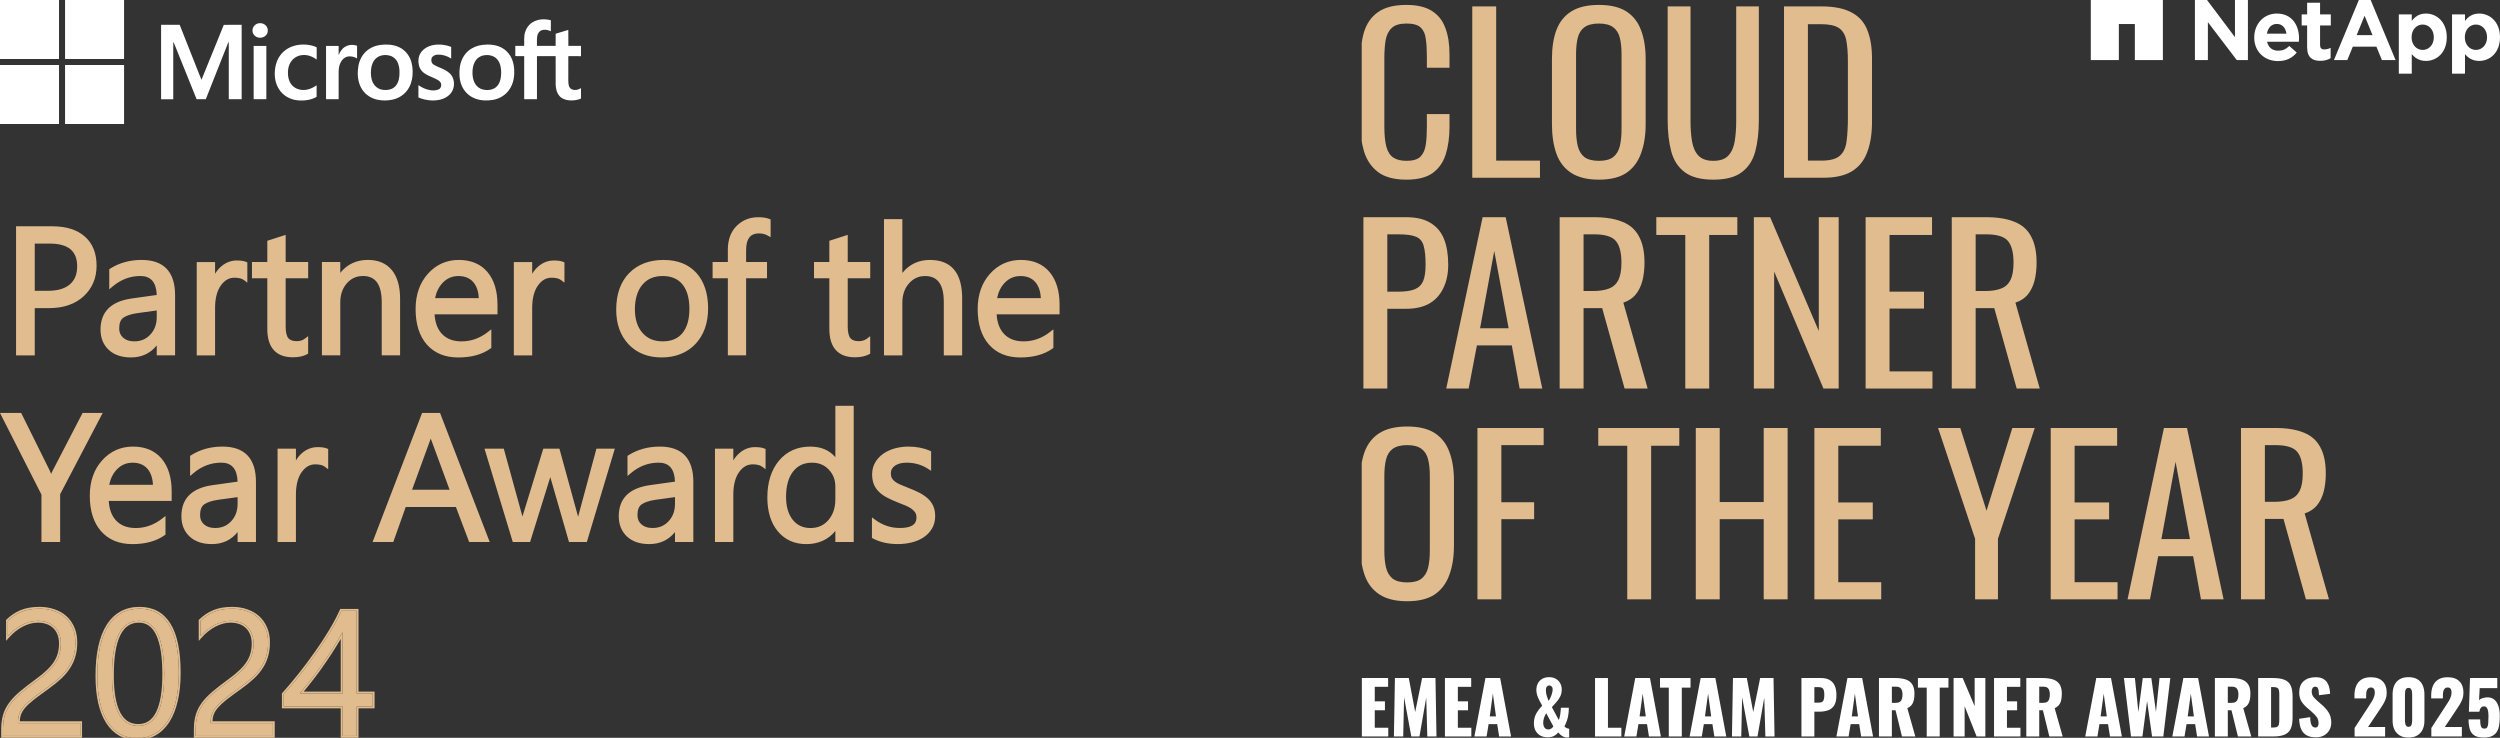 <svg width="1186" height="350" viewBox="0 0 1186 350" fill="none" xmlns="http://www.w3.org/2000/svg">
<rect x="0" y="0" width="1186" height="350" fill="#333333" stroke="none"/>
<g clip-path="url(#clip0_4439_2379)">
<path d="M1063.12 284.326V203.037H1079.48C1084.9 203.037 1089.38 203.773 1092.93 205.245C1096.47 206.65 1099.08 208.958 1100.75 212.17C1102.49 215.314 1103.36 219.462 1103.36 224.614C1103.36 227.758 1103.03 230.635 1102.36 233.244C1101.69 235.787 1100.62 237.961 1099.15 239.768C1097.68 241.507 1095.74 242.778 1093.33 243.581L1104.87 284.326H1093.93L1083.29 246.19H1074.46V284.326H1063.12ZM1074.46 238.061H1078.78C1081.99 238.061 1084.6 237.66 1086.6 236.857C1088.61 236.054 1090.08 234.683 1091.02 232.743C1091.96 230.802 1092.42 228.093 1092.42 224.614C1092.42 219.864 1091.55 216.451 1089.82 214.377C1088.08 212.236 1084.63 211.166 1079.48 211.166H1074.46V238.061Z" fill="#E0BC8F"/>
<path d="M1009.31 284.326L1026.57 203.037H1037.51L1054.87 284.326H1044.13L1040.42 263.853H1023.86L1019.95 284.326H1009.31ZM1025.37 255.724H1038.92L1032.09 219.094L1025.37 255.724Z" fill="#E0BC8F"/>
<path d="M972.859 284.326V203.037H1004.37V211.467H984.199V238.363H1000.56V246.391H984.199V276.197H1004.57V284.326H972.859Z" fill="#E0BC8F"/>
<path d="M936.987 284.326V255.624L919.424 203.037H929.962L942.406 242.276L954.649 203.037H965.287L947.825 255.624V284.326H936.987Z" fill="#E0BC8F"/>
<path d="M860.742 284.326V203.037H892.254V211.467H872.082V238.363H888.44V246.391H872.082V276.197H892.454V284.326H860.742Z" fill="#E0BC8F"/>
<path d="M804.487 284.326V203.037H815.828V238.162H836.702V203.037H848.042V284.326H836.702V246.291H815.828V284.326H804.487Z" fill="#E0BC8F"/>
<path d="M771.963 284.326V211.467H758.214V203.037H796.651V211.467H783.303V284.326H771.963Z" fill="#E0BC8F"/>
<path d="M700.897 284.326V203.037H732.308V211.166H712.237V238.262H727.792V246.291H712.237V284.326H700.897Z" fill="#E0BC8F"/>
<path d="M667.572 285.228C662.086 285.228 657.704 284.158 654.426 282.017C651.147 279.876 648.806 276.832 647.401 272.884C645.996 268.87 645.293 264.187 645.293 258.835V228.025C645.293 222.673 645.996 218.09 647.401 214.276C648.873 210.396 651.214 207.452 654.426 205.445C657.704 203.371 662.086 202.334 667.572 202.334C673.058 202.334 677.407 203.371 680.619 205.445C683.83 207.519 686.138 210.463 687.543 214.276C689.015 218.09 689.751 222.673 689.751 228.025V258.935C689.751 264.22 689.015 268.837 687.543 272.784C686.138 276.731 683.83 279.809 680.619 282.017C677.407 284.158 673.058 285.228 667.572 285.228ZM667.572 276.297C670.583 276.297 672.858 275.694 674.396 274.49C675.935 273.219 676.972 271.479 677.508 269.272C678.043 266.997 678.31 264.354 678.31 261.343V225.717C678.31 222.706 678.043 220.13 677.508 217.99C676.972 215.782 675.935 214.109 674.396 212.972C672.858 211.767 670.583 211.165 667.572 211.165C664.562 211.165 662.253 211.767 660.648 212.972C659.109 214.109 658.072 215.782 657.537 217.99C657.001 220.13 656.734 222.706 656.734 225.717V261.343C656.734 264.354 657.001 266.997 657.537 269.272C658.072 271.479 659.109 273.219 660.648 274.49C662.253 275.694 664.562 276.297 667.572 276.297Z" fill="#E0BC8F"/>
<path d="M925.914 184.326V103.037H942.273C947.692 103.037 952.174 103.773 955.72 105.245C959.266 106.65 961.875 108.958 963.548 112.17C965.288 115.314 966.157 119.462 966.157 124.614C966.157 127.758 965.823 130.635 965.154 133.244C964.485 135.787 963.414 137.961 961.942 139.768C960.471 141.507 958.53 142.778 956.122 143.581L967.663 184.326H956.724L946.086 146.19H937.255V184.326H925.914ZM937.255 138.061H941.57C944.781 138.061 947.391 137.66 949.398 136.857C951.405 136.054 952.877 134.683 953.814 132.743C954.75 130.802 955.219 128.093 955.219 124.614C955.219 119.864 954.349 116.451 952.609 114.377C950.87 112.236 947.424 111.166 942.273 111.166H937.255V138.061Z" fill="#E0BC8F"/>
<path d="M885.047 184.326V103.037H916.559V111.467H896.387V138.363H912.745V146.391H896.387V176.197H916.759V184.326H885.047Z" fill="#E0BC8F"/>
<path d="M832.026 184.326V103.037H839.754L862.836 157.029V103.037H872.269V184.326H865.044L841.661 128.829V184.326H832.026Z" fill="#E0BC8F"/>
<path d="M799.502 184.326V111.467H785.754V103.037H824.19V111.467H810.843V184.326H799.502Z" fill="#E0BC8F"/>
<path d="M739.903 184.326V103.037H756.261C761.68 103.037 766.162 103.773 769.708 105.245C773.254 106.65 775.864 108.958 777.536 112.17C779.276 115.314 780.145 119.462 780.145 124.614C780.145 127.758 779.811 130.635 779.142 133.244C778.473 135.787 777.402 137.961 775.93 139.768C774.459 141.507 772.518 142.778 770.11 143.581L781.651 184.326H770.712L760.074 146.19H751.243V184.326H739.903ZM751.243 138.061H755.558C758.77 138.061 761.379 137.66 763.386 136.857C765.393 136.054 766.865 134.683 767.802 132.743C768.738 130.802 769.207 128.093 769.207 124.614C769.207 119.864 768.337 116.451 766.597 114.377C764.858 112.236 761.412 111.166 756.261 111.166H751.243V138.061Z" fill="#E0BC8F"/>
<path d="M686.093 184.326L703.354 103.037H714.293L731.654 184.326H720.916L717.203 163.853H700.644L696.73 184.326H686.093ZM702.15 155.724H715.698L708.874 119.094L702.15 155.724Z" fill="#E0BC8F"/>
<path d="M646.799 184.326V103.037H666.97C671.854 103.037 675.735 103.94 678.611 105.747C681.555 107.486 683.696 110.029 685.034 113.374C686.372 116.719 687.041 120.767 687.041 125.517C687.041 129.799 686.272 133.512 684.733 136.656C683.261 139.801 681.053 142.243 678.11 143.982C675.166 145.655 671.486 146.491 667.07 146.491H658.139V184.326H646.799ZM658.139 138.363H663.357C666.636 138.363 669.211 137.995 671.085 137.259C672.958 136.523 674.296 135.251 675.099 133.445C675.902 131.572 676.303 128.962 676.303 125.617C676.303 121.737 676.002 118.76 675.4 116.686C674.865 114.612 673.694 113.173 671.888 112.37C670.081 111.567 667.271 111.166 663.458 111.166H658.139V138.363Z" fill="#E0BC8F"/>
<path d="M846.335 84.326V3.037H863.998C870.019 3.037 874.769 3.974 878.248 5.847C881.794 7.654 884.303 10.397 885.775 14.076C887.314 17.756 888.083 22.339 888.083 27.825V57.731C888.083 63.485 887.314 68.336 885.775 72.283C884.303 76.23 881.861 79.241 878.449 81.315C875.104 83.322 870.588 84.326 864.901 84.326H846.335ZM857.675 76.197H864.098C868.246 76.197 871.19 75.394 872.93 73.788C874.669 72.183 875.706 69.841 876.041 66.763C876.442 63.686 876.643 59.973 876.643 55.624V29.23C876.643 25.015 876.375 21.603 875.84 18.994C875.305 16.384 874.134 14.478 872.327 13.274C870.521 12.069 867.678 11.467 863.797 11.467H857.675V76.197Z" fill="#E0BC8F"/>
<path d="M812.819 85.229C806.932 85.229 802.416 84.058 799.271 81.716C796.127 79.375 793.986 76.097 792.848 71.882C791.711 67.6 791.142 62.615 791.142 56.928V3.037H801.981V57.43C801.981 60.909 802.215 64.087 802.683 66.964C803.152 69.841 804.155 72.116 805.694 73.788C807.3 75.461 809.675 76.297 812.819 76.297C816.031 76.297 818.406 75.461 819.945 73.788C821.483 72.116 822.487 69.841 822.955 66.964C823.424 64.087 823.658 60.909 823.658 57.43V3.037H834.396V56.928C834.396 62.615 833.827 67.6 832.69 71.882C831.552 76.097 829.411 79.375 826.267 81.716C823.189 84.058 818.707 85.229 812.819 85.229Z" fill="#E0BC8F"/>
<path d="M758.52 85.228C753.034 85.228 748.652 84.158 745.374 82.017C742.095 79.876 739.754 76.832 738.349 72.885C736.944 68.87 736.241 64.187 736.241 58.835V28.025C736.241 22.673 736.944 18.09 738.349 14.276C739.82 10.396 742.162 7.452 745.374 5.445C748.652 3.371 753.034 2.334 758.52 2.334C764.006 2.334 768.355 3.371 771.567 5.445C774.778 7.519 777.086 10.463 778.491 14.276C779.963 18.09 780.699 22.673 780.699 28.025V58.935C780.699 64.22 779.963 68.837 778.491 72.784C777.086 76.731 774.778 79.809 771.567 82.017C768.355 84.158 764.006 85.228 758.52 85.228ZM758.52 76.297C761.531 76.297 763.806 75.695 765.344 74.49C766.883 73.219 767.92 71.48 768.455 69.272C768.991 66.997 769.258 64.354 769.258 61.343V25.717C769.258 22.706 768.991 20.131 768.455 17.99C767.92 15.782 766.883 14.109 765.344 12.972C763.806 11.768 761.531 11.165 758.52 11.165C755.51 11.165 753.201 11.768 751.596 12.972C750.057 14.109 749.02 15.782 748.485 17.99C747.949 20.131 747.682 22.706 747.682 25.717V61.343C747.682 64.354 747.949 66.997 748.485 69.272C749.02 71.48 750.057 73.219 751.596 74.49C753.201 75.695 755.51 76.297 758.52 76.297Z" fill="#E0BC8F"/>
<path d="M698.447 84.326V3.037H709.787V76.197H730.561V84.326H698.447Z" fill="#E0BC8F"/>
<path d="M667.171 85.228C661.417 85.228 656.934 84.024 653.723 81.615C650.579 79.207 648.371 75.962 647.1 71.881C645.895 67.8 645.293 63.25 645.293 58.232V29.53C645.293 24.044 645.895 19.261 647.1 15.18C648.371 11.098 650.579 7.954 653.723 5.746C656.934 3.471 661.417 2.334 667.171 2.334C672.256 2.334 676.27 3.271 679.214 5.144C682.224 7.017 684.365 9.693 685.636 13.172C686.974 16.651 687.644 20.833 687.644 25.717V32.14H676.905V26.419C676.905 23.409 676.738 20.766 676.404 18.491C676.136 16.15 675.333 14.343 673.995 13.072C672.657 11.801 670.416 11.165 667.271 11.165C664.06 11.165 661.718 11.868 660.246 13.273C658.774 14.611 657.804 16.551 657.336 19.093C656.934 21.569 656.734 24.479 656.734 27.825V60.039C656.734 64.12 657.068 67.365 657.737 69.773C658.406 72.115 659.51 73.788 661.049 74.791C662.588 75.795 664.662 76.297 667.271 76.297C670.349 76.297 672.557 75.627 673.895 74.29C675.233 72.885 676.069 70.978 676.404 68.569C676.738 66.161 676.905 63.351 676.905 60.139V54.118H687.644V60.139C687.644 65.09 687.041 69.472 685.837 73.286C684.633 77.032 682.559 79.976 679.615 82.117C676.671 84.191 672.523 85.228 667.171 85.228Z" fill="#E0BC8F"/>
<path d="M991.875 0V28.498H1005.18V11.399H1012.77V28.498H1026.07V0H991.875Z" fill="white"/>
<path d="M1041.27 0.003H1047.02L1060.27 17.621V0.003H1066.41V28.493H1061.12L1047.42 10.505V28.495H1041.27L1041.27 0.003ZM1069.4 17.784C1069.4 24.414 1074.21 28.98 1080.72 28.98C1084.64 28.98 1087.55 27.443 1089.57 24.935L1086.05 21.823C1084.36 23.402 1082.86 24.049 1080.8 24.049C1078.05 24.049 1076.12 22.594 1075.51 19.806H1090.58C1090.63 19.242 1090.66 18.67 1090.66 18.192C1090.66 12.047 1087.35 6.43 1080.12 6.43C1073.81 6.43 1069.41 11.521 1069.41 17.699V17.784M1075.42 15.963C1075.91 13.179 1077.57 11.354 1080.12 11.354C1082.7 11.354 1084.32 13.21 1084.68 15.963H1075.42ZM1094.5 22.346C1094.5 27.359 1097.04 28.855 1100.79 28.855C1102.86 28.855 1104.36 28.37 1105.65 27.601V22.667C1104.76 23.159 1103.75 23.445 1102.62 23.445C1101.25 23.445 1100.64 22.752 1100.64 21.337V12.082H1105.73V6.83H1100.64V1.294H1094.5V6.831H1091.91V12.082H1094.5L1094.5 22.346ZM1138 34.96H1144.14V25.666C1145.59 27.4 1147.61 28.898 1150.88 28.898C1156.02 28.898 1160.75 24.937 1160.75 17.698V17.621C1160.75 10.387 1155.94 6.429 1150.88 6.429C1147.69 6.429 1145.63 7.919 1144.14 9.941V6.831H1138V34.96ZM1154.6 17.699C1154.6 21.336 1152.18 23.685 1149.31 23.685C1146.44 23.685 1144.06 21.297 1144.06 17.699V17.621C1144.06 14.024 1146.44 11.641 1149.31 11.641C1152.18 11.641 1154.6 14.024 1154.6 17.621V17.699ZM1163.25 34.96H1169.39V25.666C1170.84 27.4 1172.86 28.898 1176.14 28.898C1181.27 28.898 1186 24.937 1186 17.698V17.621C1186 10.387 1181.19 6.429 1176.14 6.429C1172.95 6.429 1170.89 7.919 1169.39 9.941V6.831H1163.25V34.96ZM1179.86 17.699C1179.86 21.336 1177.43 23.685 1174.56 23.685C1171.7 23.685 1169.31 21.297 1169.31 17.699V17.621C1169.31 14.024 1171.7 11.641 1174.56 11.641C1177.43 11.641 1179.86 14.024 1179.86 17.621V17.699ZM1107.22 28.494H1113.57L1116.16 22.144H1127.37L1129.98 28.494H1136.46L1124.64 0H1119.04L1107.22 28.494ZM1118 16.658L1121.76 7.472L1125.52 16.658H1118Z" fill="white"/>
<path d="M1178.34 349.899C1176.31 349.899 1174.77 349.545 1173.72 348.838C1172.69 348.107 1172 347.092 1171.63 345.791C1171.27 344.49 1171.08 342.984 1171.08 341.272H1176.6C1176.6 342.322 1176.65 343.178 1176.77 343.84C1176.88 344.501 1177.09 344.981 1177.38 345.277C1177.7 345.551 1178.15 345.677 1178.72 345.654C1179.31 345.631 1179.73 345.391 1179.98 344.935C1180.24 344.479 1180.38 343.828 1180.43 342.984C1180.5 342.116 1180.53 341.078 1180.53 339.868C1180.53 338.956 1180.47 338.145 1180.36 337.438C1180.27 336.73 1180.06 336.171 1179.74 335.76C1179.45 335.327 1178.99 335.11 1178.38 335.11C1177.8 335.11 1177.34 335.315 1176.97 335.726C1176.61 336.137 1176.34 336.776 1176.18 337.643H1171.25L1171.77 321.656H1184.71V326.449H1176.36L1176.05 332.166C1176.28 331.846 1176.71 331.573 1177.35 331.344C1177.99 331.093 1178.67 330.934 1179.4 330.865C1180.82 330.705 1182 330.968 1182.96 331.652C1183.94 332.314 1184.67 333.33 1185.15 334.699C1185.66 336.069 1185.91 337.746 1185.91 339.732C1185.91 341.215 1185.82 342.584 1185.63 343.84C1185.45 345.072 1185.1 346.145 1184.57 347.058C1184.05 347.948 1183.28 348.644 1182.28 349.146C1181.27 349.648 1179.96 349.899 1178.34 349.899Z" fill="white"/>
<path d="M1153.43 349.385V345.345L1160.07 335.144C1160.57 334.391 1161.04 333.66 1161.48 332.953C1161.93 332.245 1162.3 331.527 1162.57 330.796C1162.87 330.066 1163.02 329.301 1163.02 328.503C1163.02 327.704 1162.86 327.11 1162.54 326.722C1162.22 326.334 1161.78 326.14 1161.24 326.14C1160.62 326.14 1160.14 326.312 1159.8 326.654C1159.46 326.996 1159.22 327.453 1159.08 328.023C1158.96 328.594 1158.91 329.233 1158.91 329.94V331.31H1153.36V329.838C1153.36 328.194 1153.62 326.734 1154.15 325.456C1154.67 324.155 1155.51 323.139 1156.65 322.409C1157.79 321.656 1159.28 321.279 1161.13 321.279C1163.62 321.279 1165.49 321.93 1166.75 323.231C1168.03 324.509 1168.66 326.3 1168.66 328.605C1168.66 329.724 1168.48 330.762 1168.12 331.721C1167.77 332.679 1167.31 333.615 1166.71 334.528C1166.14 335.418 1165.53 336.353 1164.86 337.335L1159.8 344.9H1167.91V349.385H1153.43Z" fill="white"/>
<path d="M1142.62 349.898C1140.95 349.898 1139.56 349.567 1138.44 348.905C1137.32 348.22 1136.48 347.284 1135.91 346.098C1135.34 344.911 1135.05 343.53 1135.05 341.955V329.392C1135.05 327.771 1135.32 326.356 1135.84 325.147C1136.39 323.914 1137.22 322.956 1138.34 322.271C1139.46 321.586 1140.88 321.244 1142.62 321.244C1144.35 321.244 1145.77 321.586 1146.86 322.271C1147.98 322.956 1148.8 323.914 1149.33 325.147C1149.88 326.356 1150.15 327.771 1150.15 329.392V341.955C1150.15 343.507 1149.87 344.888 1149.29 346.098C1148.72 347.284 1147.88 348.22 1146.76 348.905C1145.64 349.567 1144.26 349.898 1142.62 349.898ZM1142.62 344.797C1143.17 344.797 1143.55 344.626 1143.78 344.283C1144.03 343.918 1144.18 343.507 1144.23 343.051C1144.3 342.572 1144.33 342.161 1144.33 341.818V329.529C1144.33 329.141 1144.31 328.707 1144.26 328.228C1144.22 327.726 1144.07 327.292 1143.82 326.927C1143.59 326.539 1143.19 326.345 1142.62 326.345C1142.05 326.345 1141.64 326.539 1141.39 326.927C1141.16 327.292 1141.02 327.726 1140.98 328.228C1140.93 328.707 1140.91 329.141 1140.91 329.529V341.818C1140.91 342.161 1140.94 342.572 1141.01 343.051C1141.08 343.507 1141.23 343.918 1141.46 344.283C1141.71 344.626 1142.09 344.797 1142.62 344.797Z" fill="white"/>
<path d="M1117.02 349.385V345.345L1123.67 335.144C1124.17 334.391 1124.64 333.66 1125.07 332.953C1125.53 332.245 1125.89 331.527 1126.16 330.796C1126.46 330.066 1126.61 329.301 1126.61 328.503C1126.61 327.704 1126.45 327.11 1126.13 326.722C1125.81 326.334 1125.38 326.14 1124.83 326.14C1124.21 326.14 1123.73 326.312 1123.39 326.654C1123.05 326.996 1122.81 327.453 1122.67 328.023C1122.56 328.594 1122.5 329.233 1122.5 329.94V331.31H1116.96V329.838C1116.96 328.194 1117.22 326.734 1117.74 325.456C1118.27 324.155 1119.1 323.139 1120.24 322.409C1121.38 321.656 1122.88 321.279 1124.73 321.279C1127.21 321.279 1129.09 321.93 1130.34 323.231C1131.62 324.509 1132.26 326.3 1132.26 328.605C1132.26 329.724 1132.08 330.762 1131.71 331.721C1131.37 332.679 1130.9 333.615 1130.31 334.528C1129.74 335.418 1129.12 336.353 1128.46 337.335L1123.39 344.9H1131.5V349.385H1117.02Z" fill="white"/>
<path d="M1098.69 349.796C1096.96 349.796 1095.51 349.488 1094.34 348.872C1093.18 348.255 1092.3 347.308 1091.71 346.03C1091.11 344.729 1090.78 343.052 1090.71 340.998L1095.95 340.21C1095.97 341.397 1096.08 342.356 1096.26 343.086C1096.47 343.816 1096.74 344.341 1097.08 344.661C1097.45 344.98 1097.88 345.14 1098.38 345.14C1099.02 345.14 1099.43 344.923 1099.61 344.49C1099.82 344.056 1099.92 343.6 1099.92 343.12C1099.92 341.979 1099.65 341.021 1099.1 340.245C1098.55 339.446 1097.81 338.647 1096.88 337.848L1094.48 335.76C1093.43 334.87 1092.54 333.866 1091.81 332.748C1091.1 331.606 1090.75 330.203 1090.75 328.537C1090.75 326.186 1091.44 324.395 1092.84 323.162C1094.23 321.907 1096.12 321.279 1098.52 321.279C1100 321.279 1101.19 321.53 1102.08 322.032C1102.99 322.535 1103.68 323.196 1104.13 324.018C1104.61 324.817 1104.93 325.673 1105.09 326.585C1105.27 327.476 1105.38 328.331 1105.4 329.153L1100.13 329.803C1100.11 328.982 1100.05 328.274 1099.96 327.681C1099.89 327.065 1099.73 326.597 1099.48 326.277C1099.23 325.935 1098.84 325.764 1098.31 325.764C1097.74 325.764 1097.32 326.004 1097.05 326.483C1096.8 326.962 1096.67 327.441 1096.67 327.921C1096.67 328.948 1096.91 329.792 1097.39 330.454C1097.89 331.093 1098.54 331.766 1099.34 332.474L1101.63 334.493C1102.84 335.52 1103.86 336.684 1104.68 337.985C1105.53 339.286 1105.95 340.895 1105.95 342.812C1105.95 344.113 1105.65 345.3 1105.06 346.372C1104.46 347.422 1103.62 348.255 1102.52 348.872C1101.45 349.488 1100.17 349.796 1098.69 349.796Z" fill="white"/>
<path d="M1071.27 349.385V321.656H1078.29C1080.71 321.656 1082.59 321.964 1083.94 322.581C1085.28 323.174 1086.23 324.121 1086.78 325.422C1087.33 326.7 1087.6 328.366 1087.6 330.42V340.485C1087.6 342.562 1087.33 344.262 1086.78 345.585C1086.23 346.886 1085.28 347.845 1083.94 348.461C1082.61 349.077 1080.75 349.385 1078.36 349.385H1071.27ZM1077.4 345.14H1078.36C1079.29 345.14 1079.97 345.004 1080.38 344.73C1080.79 344.456 1081.04 344.045 1081.13 343.497C1081.25 342.95 1081.3 342.265 1081.3 341.443V329.359C1081.3 328.537 1081.23 327.875 1081.1 327.373C1080.98 326.871 1080.72 326.506 1080.31 326.278C1079.9 326.05 1079.24 325.935 1078.32 325.935H1077.4V345.14Z" fill="white"/>
<path d="M1050.74 349.385V321.656H1058.38C1060.25 321.656 1061.87 321.862 1063.24 322.272C1064.61 322.683 1065.67 323.425 1066.42 324.498C1067.2 325.547 1067.59 327.042 1067.59 328.982C1067.59 330.123 1067.5 331.139 1067.31 332.029C1067.13 332.919 1066.79 333.695 1066.29 334.357C1065.81 334.996 1065.11 335.532 1064.2 335.966L1068 349.385H1061.67L1058.62 336.959H1056.87V349.385H1050.74ZM1056.87 333.433H1058.58C1059.45 333.433 1060.12 333.284 1060.6 332.988C1061.08 332.668 1061.41 332.223 1061.6 331.652C1061.8 331.059 1061.91 330.352 1061.91 329.53C1061.91 328.343 1061.69 327.419 1061.25 326.757C1060.82 326.095 1060.02 325.764 1058.86 325.764H1056.87V333.433Z" fill="white"/>
<path d="M1030.55 349.385L1035.79 321.656H1042.78L1047.95 349.385H1042.3L1041.37 343.531H1037.3L1036.34 349.385H1030.55ZM1037.85 339.868H1040.79L1039.32 329.051L1037.85 339.868Z" fill="white"/>
<path d="M1010.95 349.385L1007.59 321.656H1012.8L1014.44 337.814L1016.53 321.69H1020.6L1022.79 337.712L1024.47 321.656H1029.6L1026.28 349.385H1020.94L1018.58 332.645L1016.36 349.385H1010.95Z" fill="white"/>
<path d="M989.234 349.385L994.471 321.656H1001.46L1006.62 349.385H1000.98L1000.05 343.531H995.978L995.019 349.385H989.234ZM996.526 339.868H999.47L997.998 329.051L996.526 339.868Z" fill="white"/>
<path d="M961.283 349.385V321.656H968.917C970.789 321.656 972.409 321.862 973.778 322.272C975.148 322.683 976.209 323.425 976.962 324.498C977.738 325.547 978.126 327.042 978.126 328.982C978.126 330.123 978.035 331.139 977.852 332.029C977.67 332.919 977.327 333.695 976.825 334.357C976.346 334.996 975.65 335.532 974.737 335.966L978.537 349.385H972.204L969.157 336.959H967.411V349.385H961.283ZM967.411 333.433H969.123C969.99 333.433 970.663 333.284 971.142 332.988C971.622 332.668 971.953 332.223 972.135 331.652C972.341 331.059 972.443 330.352 972.443 329.53C972.443 328.343 972.226 327.419 971.793 326.757C971.359 326.095 970.56 325.764 969.396 325.764H967.411V333.433Z" fill="white"/>
<path d="M945.972 349.385V321.656H958.433V325.833H952.099V332.714H956.926V336.959H952.099V345.243H958.501V349.385H945.972Z" fill="white"/>
<path d="M926.782 349.385V321.656H931.096L936.778 335.007V321.656H941.845V349.385H937.703L932.02 335.007V349.385H926.782Z" fill="white"/>
<path d="M914.037 349.385V326.209H909.86V321.656H924.341V326.209H920.199V349.385H914.037Z" fill="white"/>
<path d="M891.379 349.385V321.656H899.013C900.884 321.656 902.504 321.862 903.874 322.272C905.243 322.683 906.304 323.425 907.057 324.498C907.833 325.547 908.221 327.042 908.221 328.982C908.221 330.123 908.13 331.139 907.948 332.029C907.765 332.919 907.423 333.695 906.921 334.357C906.441 334.996 905.745 335.532 904.832 335.966L908.632 349.385H902.299L899.252 336.959H897.506V349.385H891.379ZM897.506 333.433H899.218C900.085 333.433 900.759 333.284 901.238 332.988C901.717 332.668 902.048 332.223 902.231 331.652C902.436 331.059 902.539 330.352 902.539 329.53C902.539 328.343 902.322 327.419 901.888 326.757C901.455 326.095 900.656 325.764 899.492 325.764H897.506V333.433Z" fill="white"/>
<path d="M871.188 349.385L876.426 321.656H883.41L888.579 349.385H882.93L882.006 343.531H877.932L876.974 349.385H871.188ZM878.48 339.868H881.424L879.952 329.051L878.48 339.868Z" fill="white"/>
<path d="M854.604 349.385V321.656H863.916C865.582 321.656 866.951 321.976 868.024 322.615C869.096 323.231 869.895 324.144 870.42 325.353C870.945 326.54 871.208 327.989 871.208 329.701C871.208 331.846 870.854 333.49 870.146 334.631C869.439 335.749 868.48 336.525 867.271 336.959C866.061 337.392 864.703 337.609 863.197 337.609H860.732V349.385H854.604ZM860.732 333.33H862.786C863.539 333.33 864.11 333.193 864.498 332.919C864.886 332.645 865.137 332.234 865.251 331.687C865.388 331.139 865.456 330.443 865.456 329.598C865.456 328.891 865.399 328.275 865.285 327.75C865.194 327.202 864.954 326.768 864.566 326.449C864.178 326.129 863.573 325.97 862.752 325.97H860.732V333.33Z" fill="white"/>
<path d="M821.639 349.385L822.118 321.656H828.691L831.738 337.78L835.024 321.656H841.357L841.837 349.385H837.489L836.975 330.934L833.757 349.385H829.889L826.466 330.797L826.055 349.385H821.639Z" fill="white"/>
<path d="M801.551 349.385L806.789 321.656H813.773L818.942 349.385H813.293L812.369 343.531H808.295L807.337 349.385H801.551ZM808.843 339.868H811.787L810.315 329.051L808.843 339.868Z" fill="white"/>
<path d="M791.678 349.385V326.209H787.502V321.656H801.983V326.209H797.841V349.385H791.678Z" fill="white"/>
<path d="M770.527 349.385L775.765 321.656H782.748L787.918 349.385H782.269L781.345 343.531H777.271L776.312 349.385H770.527ZM777.819 339.868H780.763L779.291 329.051L777.819 339.868Z" fill="white"/>
<path d="M756.684 349.385V321.656H762.812V345.243H769.18V349.385H756.684Z" fill="white"/>
<path d="M734.256 349.795C732.977 349.795 731.836 349.532 730.832 349.008C729.851 348.46 729.075 347.695 728.504 346.714C727.957 345.71 727.683 344.523 727.683 343.154C727.683 341.396 728.048 339.856 728.778 338.532C729.531 337.208 730.478 335.953 731.62 334.766C731.163 333.945 730.718 333.123 730.284 332.302C729.851 331.457 729.497 330.624 729.223 329.803C728.972 328.958 728.847 328.136 728.847 327.338C728.847 326.197 729.075 325.17 729.531 324.257C730.011 323.344 730.695 322.613 731.585 322.066C732.498 321.518 733.605 321.244 734.906 321.244C736.093 321.244 737.131 321.495 738.021 321.997C738.911 322.477 739.607 323.161 740.109 324.051C740.634 324.941 740.897 325.968 740.897 327.132C740.897 328.41 740.634 329.54 740.109 330.521C739.607 331.503 738.991 332.393 738.261 333.192C737.553 333.968 736.869 334.721 736.207 335.451L739.459 341.545C739.664 341.179 739.836 340.666 739.973 340.004C740.132 339.319 740.246 338.589 740.315 337.813C740.406 337.037 740.463 336.353 740.486 335.759H744.252C744.252 337.106 744.16 338.292 743.978 339.319C743.818 340.346 743.578 341.282 743.259 342.127C742.962 342.971 742.597 343.793 742.163 344.591C742.392 344.888 742.711 345.139 743.122 345.345C743.556 345.55 743.989 345.675 744.423 345.721V349.795C744.263 349.818 744.103 349.841 743.944 349.863C743.784 349.886 743.624 349.898 743.464 349.898C742.894 349.898 742.335 349.772 741.787 349.521C741.262 349.293 740.783 348.996 740.349 348.631C739.915 348.243 739.539 347.855 739.219 347.467C738.649 348.197 737.941 348.768 737.097 349.179C736.275 349.589 735.328 349.795 734.256 349.795ZM734.461 346.063C734.963 346.063 735.419 345.938 735.83 345.687C736.264 345.413 736.629 345.059 736.926 344.626L733.537 338.361C733.035 339.16 732.669 339.936 732.441 340.689C732.213 341.419 732.099 342.161 732.099 342.914C732.099 343.507 732.19 344.044 732.373 344.523C732.555 345.002 732.818 345.379 733.16 345.653C733.525 345.927 733.959 346.063 734.461 346.063ZM734.632 332.507C734.952 332.073 735.26 331.537 735.556 330.898C735.853 330.259 736.093 329.597 736.275 328.912C736.481 328.205 736.583 327.577 736.583 327.03C736.583 326.436 736.424 325.98 736.104 325.66C735.785 325.341 735.408 325.181 734.974 325.181C734.495 325.181 734.107 325.375 733.81 325.763C733.514 326.151 733.365 326.676 733.365 327.338C733.365 328.273 733.502 329.198 733.776 330.111C734.05 331.001 734.335 331.799 734.632 332.507Z" fill="white"/>
<path d="M699.452 349.385L704.69 321.656H711.674L716.843 349.385H711.194L710.27 343.531H706.196L705.238 349.385H699.452ZM706.744 339.868H709.688L708.216 329.051L706.744 339.868Z" fill="white"/>
<path d="M685.476 349.385V321.656H697.937V325.833H691.604V332.714H696.431V336.959H691.604V345.243H698.005V349.385H685.476Z" fill="white"/>
<path d="M661.269 349.385L661.749 321.656H668.322L671.368 337.78L674.655 321.656H680.988L681.467 349.385H677.12L676.606 330.934L673.388 349.385H669.52L666.096 330.797L665.686 349.385H661.269Z" fill="white"/>
<path d="M646.061 349.385V321.656H658.522V325.833H652.188V332.714H657.015V336.959H652.188V345.243H658.59V349.385H646.061Z" fill="white"/>
</g>
<g clip-path="url(#clip1_4439_2379)">
<path d="M0 0H27.996C27.996 9.328 27.996 18.657 27.996 27.985H0V0Z" fill="white"/>
<path d="M30.861 0H58.857C58.857 9.328 58.857 18.657 58.857 27.985C49.525 27.985 40.193 27.985 30.861 27.985C30.861 18.657 30.861 9.328 30.861 0Z" fill="white"/>
<path d="M252.497 10.666C255.076 8.989 258.419 8.825 261.325 9.63C261.352 11.362 261.325 13.094 261.325 14.812C259.947 14.199 258.309 13.803 256.863 14.403C255.704 14.867 255.021 16.04 254.844 17.226C254.626 18.727 254.762 20.254 254.735 21.754C257.682 21.754 260.642 21.754 263.589 21.754C263.617 19.831 263.562 17.922 263.617 15.999C265.622 15.426 267.614 14.785 269.606 14.185C269.62 16.708 269.579 19.231 269.633 21.768C271.625 21.74 273.631 21.768 275.623 21.754V26.664C273.617 26.582 271.612 26.636 269.606 26.636C269.606 29.459 269.606 32.282 269.606 35.119C269.633 36.688 269.524 38.256 269.702 39.824C269.811 40.738 270.152 41.761 271.011 42.238C272.458 43.043 274.286 42.688 275.623 41.802V46.766C273.89 47.516 271.953 47.748 270.084 47.611C268.31 47.475 266.468 46.834 265.308 45.416C263.971 43.82 263.63 41.665 263.603 39.647C263.589 35.31 263.603 30.973 263.603 26.636C260.642 26.636 257.695 26.636 254.735 26.636C254.735 33.442 254.735 40.247 254.735 47.052H248.677C248.677 40.247 248.677 33.442 248.677 26.636C247.272 26.609 245.867 26.636 244.461 26.609C244.461 25 244.461 23.377 244.461 21.754C245.853 21.727 247.258 21.74 248.664 21.754C248.773 19.599 248.445 17.39 249.087 15.303C249.632 13.408 250.833 11.703 252.497 10.639V10.666Z" fill="white"/>
<path d="M122.845 11.021C124.059 10.831 125.382 11.253 126.201 12.208C127.156 13.258 127.32 14.922 126.624 16.136C125.846 17.513 124.113 18.154 122.599 17.827C121.03 17.54 119.72 16.081 119.788 14.458C119.747 12.74 121.18 11.212 122.858 11.021H122.845Z" fill="white"/>
<path d="M76.43 11.771H85.244C87.986 18.726 90.742 25.681 93.484 32.637C94.18 34.382 94.835 36.142 95.572 37.86C99.091 29.159 102.68 20.499 106.172 11.784C108.997 11.743 111.821 11.784 114.645 11.771C114.645 23.54 114.645 35.296 114.645 47.065C112.612 47.065 110.566 47.079 108.533 47.065C108.56 38.378 108.533 29.704 108.533 21.017C108.533 20.622 108.533 20.24 108.492 19.844C108.369 20.022 108.26 20.212 108.178 20.404C104.672 29.295 101.111 38.16 97.632 47.052C96.186 47.106 94.726 47.052 93.279 47.079C89.664 38.187 86.103 29.282 82.515 20.39C82.419 20.199 82.324 20.022 82.215 19.858C82.147 23.663 82.215 27.468 82.187 31.273C82.187 36.537 82.187 41.815 82.187 47.079C80.264 47.079 78.34 47.079 76.416 47.079C76.416 35.31 76.416 23.54 76.416 11.771H76.43Z" fill="white"/>
<path d="M139.517 21.741C142.436 20.909 145.588 20.937 148.508 21.769C149.108 21.932 149.695 22.164 150.24 22.491C150.213 24.414 150.24 26.351 150.227 28.274C148.276 26.787 145.793 25.833 143.31 26.146C141.345 26.324 139.462 27.346 138.275 28.942C136.761 30.92 136.406 33.538 136.665 35.952C136.856 37.848 137.648 39.73 139.107 40.984C140.635 42.334 142.777 42.825 144.769 42.675C146.748 42.444 148.603 41.612 150.199 40.452C150.213 42.28 150.199 44.107 150.199 45.935C147.73 47.408 144.756 47.789 141.918 47.653C139.026 47.503 136.133 46.398 134.032 44.367C131.754 42.171 130.512 39.034 130.362 35.897C130.212 32.638 130.88 29.229 132.763 26.501C134.332 24.183 136.802 22.532 139.476 21.755L139.517 21.741Z" fill="white"/>
<path d="M205.66 21.357C208.456 20.866 211.39 21.221 214.037 22.23C214.037 24.085 214.037 25.94 214.037 27.794C212.181 26.526 209.93 25.844 207.679 25.912C206.546 25.953 205.305 26.431 204.786 27.508C204.377 28.572 204.664 29.963 205.66 30.604C207.379 31.749 209.425 32.24 211.199 33.263C212.604 34.054 213.955 35.077 214.664 36.564C216.001 39.346 215.428 43.014 213.082 45.087C210.844 47.174 207.624 47.76 204.65 47.651C202.549 47.515 200.434 47.106 198.497 46.233C198.497 44.283 198.497 42.332 198.497 40.382C200.12 41.569 202.003 42.414 203.995 42.755C205.373 42.973 206.887 42.987 208.17 42.373C209.411 41.76 209.63 40 208.893 38.937C208.211 38.105 207.201 37.655 206.246 37.205C204.459 36.4 202.59 35.732 201.021 34.532C199.916 33.672 199.083 32.459 198.756 31.095C198.279 29.076 198.429 26.812 199.588 25.053C200.925 23.008 203.245 21.78 205.619 21.357H205.66Z" fill="white"/>
<path d="M163.775 22.162C165.453 21.153 167.567 21.071 169.396 21.685C169.396 23.703 169.396 25.722 169.396 27.74C168.195 26.963 166.708 26.636 165.303 26.772C163.584 26.963 162.219 28.286 161.51 29.799C160.746 31.395 160.596 33.209 160.65 34.968C160.65 39.005 160.65 43.028 160.65 47.065H154.675C154.675 38.637 154.675 30.209 154.675 21.78C156.666 21.753 158.658 21.767 160.65 21.78C160.65 23.226 160.65 24.672 160.65 26.131C161.292 24.549 162.26 23.021 163.775 22.162V22.162Z" fill="white"/>
<path d="M120.32 21.779C122.326 21.779 124.332 21.752 126.351 21.779C126.324 30.207 126.351 38.636 126.351 47.064H120.334C120.334 38.636 120.334 30.207 120.334 21.766L120.32 21.779Z" fill="white"/>
<path d="M194.499 27.673C193.449 25.341 191.553 23.391 189.206 22.327C186.504 21.1 183.448 20.936 180.542 21.304C177.486 21.686 174.512 23.118 172.575 25.559C170.801 27.728 169.941 30.523 169.778 33.292C169.532 36.551 170.078 40.015 172.002 42.743C173.639 45.089 176.217 46.712 179.001 47.298C181.334 47.789 183.762 47.789 186.095 47.298C188.824 46.739 191.362 45.239 193.053 43.016C194.704 40.929 195.523 38.283 195.714 35.651C195.905 32.951 195.632 30.155 194.513 27.673H194.499ZM188.647 39.293C188.073 40.588 187.009 41.693 185.672 42.211C184.103 42.811 182.357 42.852 180.733 42.429C179.096 41.993 177.691 40.806 176.941 39.293C175.958 37.342 175.822 35.092 176.026 32.965C176.204 31.028 176.886 29.023 178.359 27.687C179.437 26.691 180.897 26.2 182.343 26.118C184.158 25.996 186.095 26.514 187.405 27.837C188.81 29.214 189.342 31.205 189.492 33.115C189.602 35.201 189.52 37.37 188.647 39.293V39.293Z" fill="white"/>
<path d="M243.001 28.41C242.074 25.9 240.205 23.732 237.803 22.518C235.047 21.127 231.841 20.923 228.812 21.305C226.37 21.618 223.983 22.546 222.127 24.168C219.862 26.119 218.525 28.996 218.13 31.942C217.761 34.888 217.884 37.983 219.085 40.725C220.231 43.425 222.509 45.621 225.238 46.684C227.939 47.748 230.927 47.871 233.765 47.407C236.671 46.93 239.413 45.403 241.214 43.057C243.138 40.629 243.956 37.493 243.956 34.438C243.997 32.392 243.738 30.319 243.015 28.396L243.001 28.41ZM237.544 36.988C237.312 38.325 236.848 39.647 235.975 40.697C235.102 41.761 233.792 42.402 232.441 42.607C230.995 42.825 229.467 42.716 228.103 42.129C226.643 41.516 225.511 40.247 224.91 38.788C224.187 37.056 224.051 35.133 224.187 33.279C224.324 31.478 224.829 29.637 226.015 28.246C227.093 26.937 228.758 26.214 230.436 26.132C232.141 26.009 233.97 26.405 235.293 27.564C236.507 28.573 237.176 30.074 237.49 31.587C237.831 33.36 237.831 35.201 237.544 36.988V36.988Z" fill="white"/>
<path d="M0 30.848C9.332 30.848 18.664 30.848 27.996 30.848C27.996 40.176 27.996 49.504 27.996 58.832H0V30.848Z" fill="white"/>
<path d="M30.861 30.848C40.193 30.848 49.525 30.848 58.857 30.848V58.832H30.861C30.861 49.504 30.861 40.176 30.861 30.848Z" fill="white"/>
<path d="M63.075 211.86C57.271 211.86 52.353 214.064 48.445 218.405C44.567 222.717 42.593 228.357 42.593 235.162C42.593 242.351 44.403 248.02 47.964 252.034C51.554 256.076 56.54 258.126 62.786 258.126C69.033 258.126 74.24 256.702 78.118 253.891L78.513 253.603V244.767L76.954 245.989C73.152 248.983 68.927 250.494 64.394 250.494C60.39 250.494 57.339 249.329 55.086 246.952C53.007 244.757 51.833 241.629 51.583 237.654H81.439V233.131C81.439 226.557 79.832 221.331 76.665 217.577C73.45 213.785 68.879 211.86 63.065 211.86H63.075ZM51.814 229.984C52.411 227.009 53.643 224.546 55.5 222.64C57.56 220.522 60.005 219.502 62.959 219.502C65.914 219.502 68.301 220.465 69.985 222.428C71.535 224.238 72.401 226.778 72.565 229.984H51.824H51.814ZM67.175 123.313C61.583 123.313 56.569 124.699 52.266 127.432L51.824 127.711V137.259L53.412 135.921C57.319 132.61 61.756 130.936 66.607 130.936C71.458 130.936 74.153 133.804 74.355 139.935L62.497 141.6C52.671 142.966 47.685 147.933 47.685 156.364C47.685 160.32 48.994 163.544 51.564 165.96C54.124 168.356 57.675 169.569 62.122 169.569C67.213 169.569 71.323 167.654 74.355 163.871V168.578H83.065V140.069C83.065 128.953 77.714 123.313 67.175 123.313ZM74.355 150.416C74.355 153.804 73.364 156.518 71.323 158.712C69.302 160.888 66.809 161.937 63.691 161.937C61.458 161.937 59.745 161.379 58.436 160.214C57.165 159.088 56.549 157.663 56.549 155.864C56.549 153.332 57.204 151.648 58.532 150.714C59.995 149.694 62.247 148.963 65.231 148.539L74.355 147.288V150.406V150.416ZM16.491 146.171H23.344C30.149 146.171 35.654 144.275 39.696 140.541C43.758 136.787 45.818 131.898 45.818 126.017C45.818 120.137 43.951 115.497 40.264 112.225C36.607 108.991 31.438 107.355 24.884 107.355H7.617V168.587H16.491V146.171ZM16.491 115.565H23.671C32.372 115.565 36.607 119.097 36.607 126.345C36.607 130.089 35.481 132.88 33.152 134.901C30.823 136.922 27.338 137.952 22.805 137.952H16.491V115.565ZM217.359 169.579C223.663 169.579 228.812 168.154 232.691 165.344L233.086 165.055V156.22L231.527 157.442C227.725 160.435 223.5 161.946 218.966 161.946C214.963 161.946 211.912 160.782 209.659 158.404C207.58 156.21 206.406 153.082 206.156 149.107H236.012V144.583C236.012 138.01 234.404 132.783 231.238 129.03C228.023 125.238 223.452 123.313 217.638 123.313C211.825 123.313 206.916 125.517 203.009 129.858C199.13 134.169 197.157 139.81 197.157 146.614C197.157 153.804 198.966 159.473 202.527 163.486C206.117 167.529 211.103 169.579 217.349 169.579H217.359ZM210.073 134.092C212.133 131.975 214.578 130.955 217.532 130.955C220.487 130.955 222.874 131.917 224.558 133.881C226.108 135.69 226.974 138.231 227.138 141.436H206.397C206.993 138.462 208.225 135.998 210.083 134.092H210.073ZM252.47 146.037C252.47 141.552 253.394 137.981 255.204 135.43C256.974 132.947 259.092 131.744 261.681 131.744C263.683 131.744 265.213 132.139 266.224 132.909L267.773 134.092V124.468L267.177 124.227C266.108 123.784 264.665 123.573 262.759 123.573C260.083 123.573 257.639 124.487 255.483 126.296C254.318 127.278 253.307 128.472 252.47 129.877V124.314H243.76V168.587H252.47V146.037ZM102.036 146.037C102.036 141.552 102.96 137.981 104.769 135.43C106.54 132.947 108.658 131.744 111.247 131.744C113.249 131.744 114.779 132.139 115.789 132.909L117.339 134.092V124.468L116.742 124.227C115.674 123.784 114.23 123.573 112.325 123.573C109.649 123.573 107.204 124.487 105.048 126.296C103.884 127.278 102.873 128.472 102.036 129.877V124.314H93.325V168.587H102.036V146.037ZM39.177 195.902L25.009 223.217C24.711 223.785 24.46 224.315 24.23 224.796C23.806 223.718 23.652 223.381 23.585 223.227L10.043 195.893H-0.015L19.658 234.632V257.116H28.532V234.469L48.724 195.883H39.186L39.177 195.902ZM105.539 211.86C99.947 211.86 94.933 213.246 90.63 215.98L90.188 216.259V225.806L91.776 224.469C95.683 221.158 100.12 219.483 104.971 219.483C109.822 219.483 112.517 222.351 112.719 228.482L100.862 230.147C91.035 231.514 86.049 236.48 86.049 244.911C86.049 248.867 87.358 252.091 89.928 254.507C92.488 256.904 96.04 258.117 100.486 258.117C105.578 258.117 109.687 256.201 112.719 252.419V257.125H121.43V228.617C121.43 217.5 116.078 211.86 105.539 211.86ZM112.719 238.963C112.719 242.351 111.728 245.065 109.687 247.26C107.666 249.435 105.173 250.484 102.055 250.484C99.822 250.484 98.109 249.926 96.8 248.761C95.529 247.635 94.913 246.211 94.913 244.411C94.913 241.88 95.568 240.195 96.896 239.262C98.359 238.242 100.611 237.51 103.595 237.087L112.719 235.835V238.954V238.963ZM353.963 118.741C353.963 111.561 357.476 110.733 360.113 110.733C361.624 110.733 362.981 111.07 364.146 111.725L365.58 112.533V104.111L364.983 103.871C363.636 103.322 361.913 103.053 359.699 103.053C355.618 103.053 352.163 104.448 349.42 107.201C346.686 109.954 345.291 113.727 345.291 118.404V124.304H338.053V132.023H345.291V168.578H353.953V132.023H363.876V124.304H353.953V118.731L353.963 118.741ZM402.154 111.417L393.443 114.227V124.304H386.167V132.023H393.443V156.123C393.443 164.872 397.62 169.492 405.532 169.492C408.304 169.492 410.585 169.011 412.327 168.048L412.827 167.769V159.473L411.288 160.637C410.21 161.456 408.949 161.85 407.447 161.85C405.532 161.85 404.175 161.359 403.405 160.397C402.587 159.367 402.163 157.519 402.163 154.92V132.023H412.837V124.304H402.163V111.417H402.154ZM440.065 236.413C438.959 235.412 437.611 234.497 436.052 233.699C434.541 232.929 432.808 232.168 430.922 231.446C429.526 230.898 428.275 230.388 427.188 229.926C426.167 229.493 425.282 229.002 424.579 228.472C423.925 227.982 423.424 227.423 423.097 226.798C422.779 226.201 422.616 225.421 422.616 224.478C422.616 223.756 422.77 223.111 423.097 222.524C423.434 221.918 423.896 221.408 424.512 220.965C425.147 220.513 425.936 220.147 426.841 219.887C427.775 219.627 428.833 219.493 430.008 219.493C433.848 219.493 437.294 220.465 440.229 222.399L441.721 223.371V214.093L441.143 213.843C438.141 212.524 434.695 211.86 430.912 211.86C428.776 211.86 426.658 212.139 424.647 212.678C422.606 213.227 420.758 214.064 419.161 215.152C417.534 216.259 416.215 217.654 415.234 219.3C414.242 220.975 413.732 222.909 413.732 225.065C413.732 226.807 414.002 228.367 414.521 229.676C415.051 231.004 415.85 232.207 416.889 233.246C417.9 234.266 419.18 235.181 420.672 235.98C422.115 236.75 423.809 237.52 425.715 238.28C427.062 238.8 428.314 239.3 429.478 239.781C430.585 240.234 431.548 240.754 432.356 241.312C433.116 241.841 433.732 242.457 434.165 243.131C434.57 243.756 434.772 244.546 434.772 245.479C434.772 247.626 433.944 250.475 426.803 250.475C422.597 250.475 418.679 249.156 415.176 246.567L413.646 245.431V255.2L414.156 255.47C417.476 257.221 421.442 258.107 425.936 258.107C428.208 258.107 430.412 257.847 432.491 257.337C434.599 256.817 436.495 256.009 438.131 254.931C439.786 253.834 441.134 252.438 442.125 250.773C443.136 249.089 443.646 247.077 443.646 244.815C443.646 242.977 443.328 241.35 442.712 239.993C442.096 238.636 441.201 237.423 440.065 236.394V236.413ZM396.283 216.884C393.463 213.554 389.468 211.87 384.386 211.87C378.246 211.87 373.251 214.112 369.545 218.54C365.888 222.919 364.03 228.79 364.03 235.989C364.03 242.727 365.715 248.145 369.035 252.101C372.394 256.105 376.937 258.126 382.529 258.126C388.121 258.126 393.001 256.028 396.292 251.87V257.135H405.003V192.514H396.292V216.884H396.283ZM396.283 237.019C396.283 240.927 395.176 244.19 392.981 246.73C390.797 249.262 388.025 250.494 384.512 250.494C380.999 250.494 378.198 249.223 376.1 246.615C373.972 243.978 372.904 240.292 372.904 235.662C372.904 230.561 374.03 226.528 376.254 223.679C378.448 220.869 381.393 219.502 385.253 219.502C388.477 219.502 391.066 220.571 393.155 222.765C395.253 224.969 396.283 227.597 396.283 230.782V237.029V237.019ZM358.178 212.11C355.503 212.11 353.058 213.025 350.902 214.834C349.737 215.816 348.727 217.009 347.89 218.415V212.852H339.179V257.125H347.89V234.574C347.89 230.089 348.813 226.519 350.623 223.968C352.394 221.485 354.511 220.282 357.1 220.282C359.102 220.282 360.633 220.676 361.643 221.446L363.193 222.63V213.005L362.596 212.765C361.528 212.322 360.084 212.11 358.178 212.11ZM441.172 123.313C435.773 123.313 431.374 125.382 428.073 129.482V103.967H419.363V168.587H428.073V143.64C428.073 139.906 429.132 136.816 431.22 134.458C433.309 132.1 435.802 130.955 438.853 130.955C444.83 130.955 447.736 134.968 447.736 143.226V168.587H456.447V141.532C456.447 129.453 451.307 123.322 441.172 123.322V123.313ZM502.665 144.583C502.665 138.01 501.057 132.783 497.891 129.03C494.676 125.238 490.104 123.313 484.291 123.313C478.478 123.313 473.569 125.517 469.661 129.858C465.783 134.169 463.81 139.81 463.81 146.614C463.81 153.804 465.619 159.473 469.18 163.486C472.77 167.529 477.756 169.579 484.002 169.579C490.249 169.579 495.456 168.154 499.334 165.344L499.729 165.055V156.22L498.17 157.442C494.368 160.435 490.143 161.946 485.61 161.946C481.606 161.946 478.555 160.782 476.303 158.404C474.224 156.21 473.049 153.082 472.799 149.107H502.655V144.583H502.665ZM473.02 141.436C473.617 138.462 474.849 135.998 476.707 134.092C478.766 131.975 481.211 130.955 484.166 130.955C487.121 130.955 489.508 131.917 491.192 133.881C492.742 135.69 493.608 138.231 493.771 141.436H473.03H473.02ZM274.251 245.123L265.386 212.861H257.735L247.85 245.027L238.995 212.861H229.852L243.259 257.135H251.469L261.065 226.336L269.929 257.135H278.399L291.672 212.861H282.942L274.251 245.123ZM314.877 123.313C308.024 123.313 302.49 125.43 298.428 129.598C294.376 133.765 292.326 139.598 292.326 146.932C292.326 153.688 294.299 159.203 298.187 163.332C302.095 167.471 307.369 169.569 313.876 169.569C320.382 169.569 325.955 167.413 329.939 163.169C333.914 158.934 335.926 153.255 335.926 146.277C335.926 139.299 334.049 133.515 330.363 129.463C326.648 125.382 321.431 123.322 314.867 123.322L314.877 123.313ZM323.751 158.029C321.566 160.666 318.505 161.937 314.376 161.937C310.247 161.937 307.196 160.618 304.8 157.923C302.403 155.219 301.19 151.446 301.19 146.691C301.19 141.937 302.393 137.827 304.761 135.055C307.129 132.293 310.267 130.945 314.367 130.945C318.467 130.945 321.547 132.235 323.731 134.891C325.936 137.567 327.052 141.484 327.052 146.518C327.052 151.552 325.936 155.373 323.741 158.019L323.751 158.029ZM150.679 212.11C148.003 212.11 145.559 213.025 143.403 214.834C142.238 215.816 141.228 217.009 140.39 218.415V212.852H131.68V257.125H140.39V234.574C140.39 230.089 141.314 226.519 143.124 223.968C144.895 221.485 147.012 220.282 149.601 220.282C151.603 220.282 153.133 220.676 154.144 221.446L155.694 222.63V213.005L155.097 212.765C154.028 212.322 152.585 212.11 150.679 212.11ZM200.237 195.902L176.752 257.135H186.57L192.479 240.513H216.281L222.566 257.135H232.326L208.755 195.902H200.237ZM195.492 232.332L204.241 208.357C204.279 208.251 204.318 208.145 204.356 208.039C204.395 208.155 204.423 208.251 204.462 208.357L213.288 232.332H195.492ZM181.093 143.467V168.578H189.804V141.725C189.804 135.873 188.495 131.301 185.906 128.144C183.268 124.93 179.447 123.303 174.529 123.303C169.091 123.303 164.693 125.363 161.43 129.444V124.294H152.719V168.568H161.43V143.457C161.43 139.829 162.469 136.787 164.519 134.429C166.569 132.081 169.082 130.936 172.21 130.936C178.186 130.936 181.093 135.026 181.093 143.457V143.467ZM313.029 211.86C307.437 211.86 302.422 213.246 298.12 215.98L297.677 216.259V225.806L299.265 224.469C303.173 221.158 307.61 219.483 312.461 219.483C317.312 219.483 320.007 222.351 320.209 228.482L308.351 230.147C298.524 231.514 293.539 236.48 293.539 244.911C293.539 248.867 294.848 252.091 297.418 254.507C299.978 256.904 303.529 258.117 307.976 258.117C313.067 258.117 317.177 256.201 320.209 252.419V257.125H328.919V228.617C328.919 217.5 323.568 211.86 313.029 211.86ZM320.218 238.963C320.218 242.351 319.227 245.065 317.187 247.26C315.165 249.435 312.673 250.484 309.554 250.484C307.321 250.484 305.608 249.926 304.299 248.761C303.029 247.635 302.413 246.211 302.413 244.411C302.413 241.88 303.067 240.195 304.395 239.262C305.858 238.242 308.111 237.51 311.094 237.087L320.218 235.835V238.954V238.963ZM145.684 168.048L146.184 167.769V159.473L144.644 160.637C143.566 161.456 142.306 161.85 140.804 161.85C138.889 161.85 137.532 161.359 136.762 160.397C135.944 159.367 135.52 157.519 135.52 154.92V132.023H146.194V124.304H135.52V111.417L126.81 114.227V124.304H119.533V132.023H126.81V156.123C126.81 164.872 130.987 169.492 138.898 169.492C141.67 169.492 143.951 169.011 145.693 168.048H145.684Z" fill="#E0BC8F"/>
<path d="M169.211 289.756V328.962H176.829V335.172H169.211V349.123H162.505V335.172H134.601V329.293C137.195 326.367 139.817 323.248 142.467 319.936C145.117 316.597 147.642 313.216 150.043 309.793C152.472 306.371 154.708 302.962 156.75 299.568C158.82 296.145 160.559 292.875 161.966 289.756H169.211ZM142.26 328.962H162.505V299.899C160.435 303.514 158.475 306.744 156.626 309.586C154.777 312.429 153.01 315.01 151.327 317.328C149.671 319.647 148.084 321.744 146.566 323.621C145.048 325.498 143.612 327.278 142.26 328.962Z" fill="#E0BC8F"/>
<path d="M120.277 305.324C120.277 303.502 119.987 301.915 119.407 300.563C118.855 299.21 118.082 298.092 117.089 297.209C116.123 296.298 114.977 295.622 113.653 295.181C112.328 294.739 110.893 294.518 109.347 294.518C108.022 294.518 106.725 294.698 105.455 295.056C104.186 295.415 102.944 295.912 101.729 296.547C100.543 297.182 99.383 297.941 98.252 298.824C97.148 299.707 96.113 300.687 95.147 301.763V294.477C97.051 292.628 99.176 291.22 101.522 290.254C103.896 289.26 106.78 288.764 110.175 288.764C112.604 288.764 114.853 289.122 116.923 289.84C118.993 290.53 120.787 291.551 122.305 292.904C123.823 294.256 125.01 295.926 125.866 297.913C126.749 299.9 127.19 302.177 127.19 304.744C127.19 307.09 126.914 309.215 126.362 311.12C125.838 313.024 125.024 314.818 123.92 316.502C122.843 318.185 121.477 319.8 119.821 321.345C118.165 322.891 116.219 324.464 113.984 326.065C111.196 328.052 108.892 329.75 107.07 331.157C105.276 332.565 103.841 333.89 102.764 335.132C101.716 336.346 100.97 337.574 100.529 338.816C100.115 340.031 99.908 341.438 99.908 343.039H129.467V349.125H92.828V346.185C92.828 343.646 93.104 341.411 93.656 339.479C94.208 337.547 95.119 335.711 96.389 333.972C97.658 332.234 99.314 330.495 101.357 328.756C103.427 327.017 105.952 325.058 108.933 322.877C111.086 321.332 112.88 319.855 114.315 318.447C115.778 317.04 116.951 315.632 117.834 314.225C118.717 312.817 119.338 311.396 119.697 309.96C120.083 308.498 120.277 306.952 120.277 305.324Z" fill="#E0BC8F"/>
<path d="M84.838 319.193C84.838 324.161 84.383 328.563 83.472 332.399C82.589 336.236 81.292 339.479 79.58 342.128C77.897 344.75 75.813 346.751 73.329 348.131C70.873 349.484 68.071 350.16 64.925 350.16C61.944 350.16 59.281 349.511 56.935 348.214C54.616 346.889 52.657 344.971 51.056 342.459C49.455 339.948 48.241 336.87 47.413 333.227C46.585 329.556 46.171 325.361 46.171 320.642C46.171 315.453 46.598 310.871 47.454 306.897C48.337 302.922 49.621 299.597 51.304 296.919C52.988 294.215 55.072 292.186 57.556 290.834C60.067 289.454 62.938 288.764 66.167 288.764C78.614 288.764 84.838 298.907 84.838 319.193ZM77.883 319.855C77.883 302.964 73.867 294.518 65.836 294.518C57.362 294.518 53.126 303.116 53.126 320.31C53.126 336.346 57.28 344.364 65.587 344.364C73.784 344.364 77.883 336.194 77.883 319.855Z" fill="#E0BC8F"/>
<path d="M28.865 305.324C28.865 303.502 28.576 301.915 27.996 300.563C27.444 299.21 26.671 298.092 25.678 297.209C24.712 296.298 23.566 295.622 22.241 295.181C20.917 294.739 19.481 294.518 17.936 294.518C16.611 294.518 15.314 294.698 14.044 295.056C12.774 295.415 11.533 295.912 10.318 296.547C9.131 297.182 7.972 297.941 6.841 298.824C5.737 299.707 4.702 300.687 3.736 301.763V294.477C5.64 292.628 7.765 291.22 10.111 290.254C12.485 289.26 15.369 288.764 18.764 288.764C21.193 288.764 23.442 289.122 25.512 289.84C27.582 290.53 29.376 291.551 30.894 292.904C32.412 294.256 33.599 295.926 34.454 297.913C35.338 299.9 35.779 302.177 35.779 304.744C35.779 307.09 35.503 309.215 34.951 311.12C34.427 313.024 33.613 314.818 32.509 316.502C31.432 318.185 30.066 319.8 28.41 321.345C26.754 322.891 24.808 324.464 22.573 326.065C19.785 328.052 17.48 329.75 15.659 331.157C13.865 332.565 12.43 333.89 11.353 335.132C10.304 336.346 9.559 337.574 9.118 338.816C8.704 340.031 8.497 341.438 8.497 343.039H38.056V349.125H1.417V346.185C1.417 343.646 1.693 341.411 2.245 339.479C2.797 337.547 3.708 335.711 4.978 333.972C6.247 332.234 7.903 330.495 9.946 328.756C12.015 327.017 14.541 325.058 17.522 322.877C19.675 321.332 21.469 319.855 22.904 318.447C24.367 317.04 25.54 315.632 26.423 314.225C27.306 312.817 27.927 311.396 28.286 309.96C28.672 308.498 28.865 306.952 28.865 305.324Z" fill="#E0BC8F"/>
<path d="M176.829 335.173V328.963H169.211V289.758H161.966C160.559 292.876 158.82 296.147 156.75 299.569L155.975 300.843C154.146 303.816 152.168 306.8 150.043 309.795L149.137 311.076C147.009 314.062 144.785 317.016 142.467 319.938C139.818 323.25 137.195 326.368 134.601 329.294V335.173H162.504V349.125H169.211V335.173H176.829ZM162.504 328.963H142.26L146.566 323.623C148.084 321.746 149.67 319.648 151.326 317.33C152.589 315.591 153.898 313.705 155.254 311.671L156.626 309.588C158.475 306.745 160.434 303.516 162.504 299.9V328.963ZM161.64 303.109C160.151 305.635 158.722 307.952 157.351 310.06C155.495 312.913 153.72 315.506 152.027 317.838C150.364 320.166 148.767 322.275 147.238 324.166C146.137 325.527 145.081 326.839 144.068 328.099H161.64V303.109ZM170.076 328.099H177.694V336.038H170.076V349.989H161.64V336.038H133.737V328.966L133.954 328.721C136.538 325.808 139.149 322.701 141.789 319.4C144.428 316.074 146.944 312.707 149.335 309.299L149.338 309.295C151.755 305.889 153.979 302.498 156.009 299.123L156.01 299.122C158.065 295.724 159.787 292.484 161.178 289.401L161.408 288.893H170.076V328.099Z" fill="#E0BC8F"/>
<path d="M94.282 294.11L94.544 293.855C96.524 291.933 98.741 290.464 101.194 289.454C103.7 288.406 106.703 287.898 110.175 287.898C112.686 287.898 115.028 288.269 117.196 289.019H117.197C119.37 289.743 121.268 290.821 122.88 292.257C124.496 293.696 125.754 295.469 126.656 297.561C127.596 299.676 128.055 302.077 128.055 304.743C128.055 307.151 127.772 309.355 127.196 311.348C126.648 313.337 125.797 315.211 124.648 316.966C123.528 318.718 122.113 320.388 120.411 321.977C118.723 323.552 116.747 325.149 114.488 326.768L114.486 326.769C111.703 328.752 109.409 330.442 107.599 331.841C105.836 333.224 104.447 334.509 103.418 335.695C102.428 336.842 101.746 337.976 101.347 339.095L101.214 339.519C100.988 340.306 100.849 341.19 100.797 342.174H130.332V349.988H91.964V346.185C91.964 343.585 92.246 341.267 92.825 339.24C93.407 337.204 94.365 335.277 95.691 333.462C97.009 331.657 98.714 329.869 100.796 328.097L100.801 328.093C102.89 326.338 105.431 324.366 108.422 322.179L108.429 322.174C110.556 320.646 112.314 319.198 113.709 317.829L113.715 317.823C115.138 316.454 116.263 315.101 117.102 313.765C117.942 312.425 118.523 311.087 118.858 309.75L118.861 309.738C119.226 308.353 119.412 306.882 119.412 305.323C119.412 303.592 119.136 302.125 118.613 300.902L118.607 300.889C118.1 299.646 117.399 298.641 116.514 297.854L116.505 297.847L116.495 297.838C115.626 297.018 114.591 296.404 113.379 296C112.151 295.591 110.809 295.382 109.347 295.382C108.101 295.382 106.883 295.551 105.691 295.888C104.481 296.23 103.294 296.704 102.13 297.312C100.993 297.921 99.878 298.651 98.785 299.504C97.722 300.355 96.723 301.3 95.79 302.34L94.282 304.021V294.11ZM95.147 301.763C96.113 300.686 97.148 299.706 98.252 298.823C99.384 297.94 100.543 297.181 101.73 296.546C102.792 295.99 103.876 295.54 104.981 295.196L105.455 295.056C106.725 294.697 108.022 294.518 109.347 294.518L109.921 294.527C111.249 294.576 112.493 294.793 113.653 295.18C114.977 295.621 116.123 296.297 117.089 297.208C118.083 298.091 118.855 299.209 119.407 300.562C119.987 301.914 120.277 303.502 120.277 305.323L120.268 305.93C120.226 307.336 120.035 308.68 119.697 309.96L119.55 310.497C119.179 311.75 118.607 312.992 117.834 314.224L117.49 314.752C116.653 315.984 115.595 317.215 114.315 318.446C112.88 319.854 111.086 321.33 108.933 322.876C105.952 325.056 103.427 327.016 101.357 328.755C99.314 330.494 97.659 332.233 96.389 333.972L96.154 334.299C95.007 335.94 94.174 337.666 93.656 339.478L93.556 339.844C93.071 341.691 92.828 343.804 92.828 346.185V349.124H129.467V343.038H99.907C99.907 341.437 100.115 340.03 100.529 338.815C100.97 337.574 101.715 336.345 102.764 335.131C103.84 333.889 105.276 332.564 107.07 331.156C108.436 330.101 110.074 328.882 111.984 327.5L113.984 326.064C115.94 324.664 117.674 323.284 119.187 321.926L119.822 321.345C121.477 319.799 122.844 318.185 123.92 316.501C125.024 314.817 125.838 313.023 126.363 311.119C126.846 309.453 127.117 307.617 127.177 305.612L127.191 304.743C127.191 302.176 126.749 299.899 125.865 297.912C125.01 295.925 123.823 294.255 122.305 292.902C120.787 291.55 118.993 290.529 116.923 289.839C114.982 289.166 112.884 288.809 110.628 288.767L110.175 288.763C106.78 288.763 103.896 289.259 101.523 290.253C99.177 291.219 97.051 292.626 95.147 294.476V301.763Z" fill="#E0BC8F"/>
<path d="M84.838 319.191C84.838 299.222 78.807 289.082 66.745 288.771L66.167 288.763C62.938 288.763 60.068 289.453 57.556 290.833L57.095 291.095C54.813 292.442 52.882 294.383 51.304 296.919L50.993 297.428C49.462 300.014 48.282 303.17 47.454 306.896L47.298 307.648C46.546 311.445 46.17 315.776 46.17 320.641C46.17 325.36 46.584 329.556 47.412 333.227C48.24 336.87 49.455 339.947 51.056 342.459C52.657 344.97 54.617 346.888 56.935 348.213C59.134 349.429 61.612 350.075 64.369 350.151L64.925 350.159C67.875 350.159 70.521 349.565 72.865 348.376L73.329 348.131C75.813 346.751 77.897 344.749 79.58 342.127C81.291 339.477 82.589 336.235 83.472 332.398C84.383 328.562 84.838 324.159 84.838 319.191ZM77.018 319.854C77.018 311.45 76.015 305.27 74.09 301.223C73.133 299.21 71.964 297.758 70.61 296.809C69.263 295.864 67.682 295.382 65.835 295.382C63.871 295.382 62.19 295.878 60.759 296.846C59.322 297.818 58.087 299.3 57.078 301.348C55.048 305.467 53.99 311.756 53.99 320.31C53.99 328.281 55.028 334.128 57.009 337.952C57.993 339.852 59.197 341.228 60.603 342.133C62.004 343.035 63.655 343.498 65.587 343.498V344.363L65.2 344.357C57.406 344.118 53.385 336.595 53.138 321.789L53.126 320.31C53.126 303.115 57.362 294.518 65.835 294.518L66.209 294.523C73.992 294.783 77.883 303.227 77.883 319.854L77.871 321.362C77.623 336.696 73.528 344.363 65.587 344.363V343.498C67.486 343.498 69.109 343.028 70.489 342.111C71.873 341.191 73.063 339.787 74.036 337.848C75.995 333.944 77.018 327.979 77.018 319.854ZM85.702 319.191C85.702 324.21 85.243 328.682 84.314 332.599C83.413 336.507 82.083 339.846 80.307 342.597C78.554 345.326 76.369 347.431 73.749 348.887L73.746 348.888C71.147 350.319 68.199 351.023 64.925 351.023C61.815 351.023 59.004 350.345 56.516 348.97L56.505 348.964C54.052 347.562 51.994 345.54 50.326 342.924C48.661 340.31 47.414 337.134 46.57 333.418L46.569 333.417C45.724 329.67 45.306 325.409 45.306 320.641C45.306 315.407 45.737 310.762 46.609 306.714L46.61 306.708C47.508 302.665 48.822 299.242 50.57 296.462L50.904 295.941C52.597 293.381 54.675 291.416 57.142 290.073C59.796 288.616 62.812 287.898 66.167 287.898C72.675 287.899 77.63 290.576 80.907 295.918C84.143 301.191 85.702 308.988 85.702 319.191Z" fill="#E0BC8F"/>
<path d="M2.871 294.11L3.133 293.855C4.989 292.054 7.053 290.649 9.324 289.648L9.781 289.454C12.288 288.406 15.291 287.898 18.764 287.898C21.274 287.898 23.617 288.269 25.784 289.019C27.957 289.743 29.857 290.821 31.469 292.257C33.085 293.696 34.342 295.469 35.244 297.561C36.185 299.676 36.644 302.077 36.644 304.743C36.644 307.156 36.36 309.364 35.782 311.359C35.233 313.345 34.384 315.214 33.237 316.966C32.116 318.718 30.702 320.388 29 321.977C27.312 323.552 25.336 325.149 23.076 326.768L23.075 326.769C20.292 328.752 17.997 330.442 16.188 331.841C14.425 333.225 13.034 334.509 12.006 335.695L12.007 335.696C11.017 336.843 10.335 337.976 9.936 339.095L9.803 339.519C9.577 340.306 9.438 341.19 9.386 342.174H38.921V349.988H0.552V346.185C0.552 343.585 0.834 341.267 1.413 339.24C1.995 337.204 2.954 335.277 4.28 333.462C5.597 331.657 7.303 329.869 9.385 328.097L9.389 328.093C11.478 326.338 14.02 324.367 17.011 322.179L17.018 322.174C19.145 320.646 20.903 319.198 22.298 317.829L22.304 317.823C23.727 316.454 24.852 315.101 25.691 313.765C26.531 312.425 27.112 311.087 27.447 309.75L27.45 309.738C27.815 308.353 28 306.882 28 305.323C28 303.592 27.725 302.125 27.201 300.902L27.196 300.889C26.689 299.646 25.988 298.641 25.103 297.854L25.094 297.847L25.084 297.838C24.214 297.018 23.18 296.404 21.968 296C20.74 295.591 19.398 295.382 17.936 295.382C16.69 295.382 15.472 295.551 14.28 295.888C13.069 296.23 11.883 296.704 10.719 297.312C9.582 297.921 8.467 298.651 7.374 299.504C6.311 300.355 5.312 301.3 4.379 302.34L2.871 304.021V294.11ZM3.736 301.763C4.701 300.686 5.736 299.706 6.84 298.823C7.972 297.94 9.132 297.181 10.319 296.546C11.381 295.99 12.465 295.54 13.57 295.196L14.044 295.056C15.314 294.697 16.611 294.518 17.936 294.518L18.51 294.527C19.838 294.576 21.082 294.793 22.241 295.18C23.566 295.621 24.712 296.297 25.678 297.208C26.672 298.091 27.444 299.209 27.996 300.562C28.576 301.914 28.866 303.502 28.866 305.323L28.857 305.93C28.814 307.336 28.623 308.68 28.285 309.96L28.139 310.497C27.768 311.75 27.196 312.992 26.423 314.224L26.078 314.752C25.242 315.984 24.183 317.215 22.904 318.446C21.468 319.854 19.674 321.33 17.522 322.876C14.541 325.056 12.015 327.016 9.946 328.755L9.198 329.407C7.495 330.929 6.089 332.45 4.978 333.972L4.743 334.299C3.595 335.94 2.763 337.666 2.245 339.478L2.145 339.844C1.66 341.691 1.417 343.804 1.417 346.185V349.124H38.056V343.038H8.496C8.496 341.437 8.703 340.03 9.117 338.815C9.559 337.573 10.304 336.345 11.353 335.131C12.429 333.889 13.864 332.564 15.658 331.156C17.025 330.101 18.663 328.882 20.573 327.5L22.573 326.064C24.529 324.664 26.263 323.284 27.776 321.926L28.41 321.345C30.066 319.799 31.433 318.185 32.509 316.501C33.613 314.817 34.427 313.023 34.951 311.119C35.434 309.453 35.706 307.617 35.766 305.612L35.779 304.743C35.779 302.176 35.337 299.899 34.454 297.912C33.599 295.925 32.412 294.255 30.894 292.902C29.471 291.635 27.805 290.658 25.897 289.973L25.512 289.839C23.571 289.166 21.473 288.809 19.217 288.767L18.764 288.763C15.369 288.763 12.485 289.259 10.112 290.253C7.766 291.219 5.64 292.626 3.736 294.476V301.763Z" fill="#E0BC8F"/>
</g>
<defs>
<clipPath id="clip0_4439_2379">
<rect width="540" height="350" fill="white" transform="translate(646)"/>
</clipPath>
<clipPath id="clip1_4439_2379">
<rect width="540" height="350" fill="white"/>
</clipPath>
</defs>
</svg>
